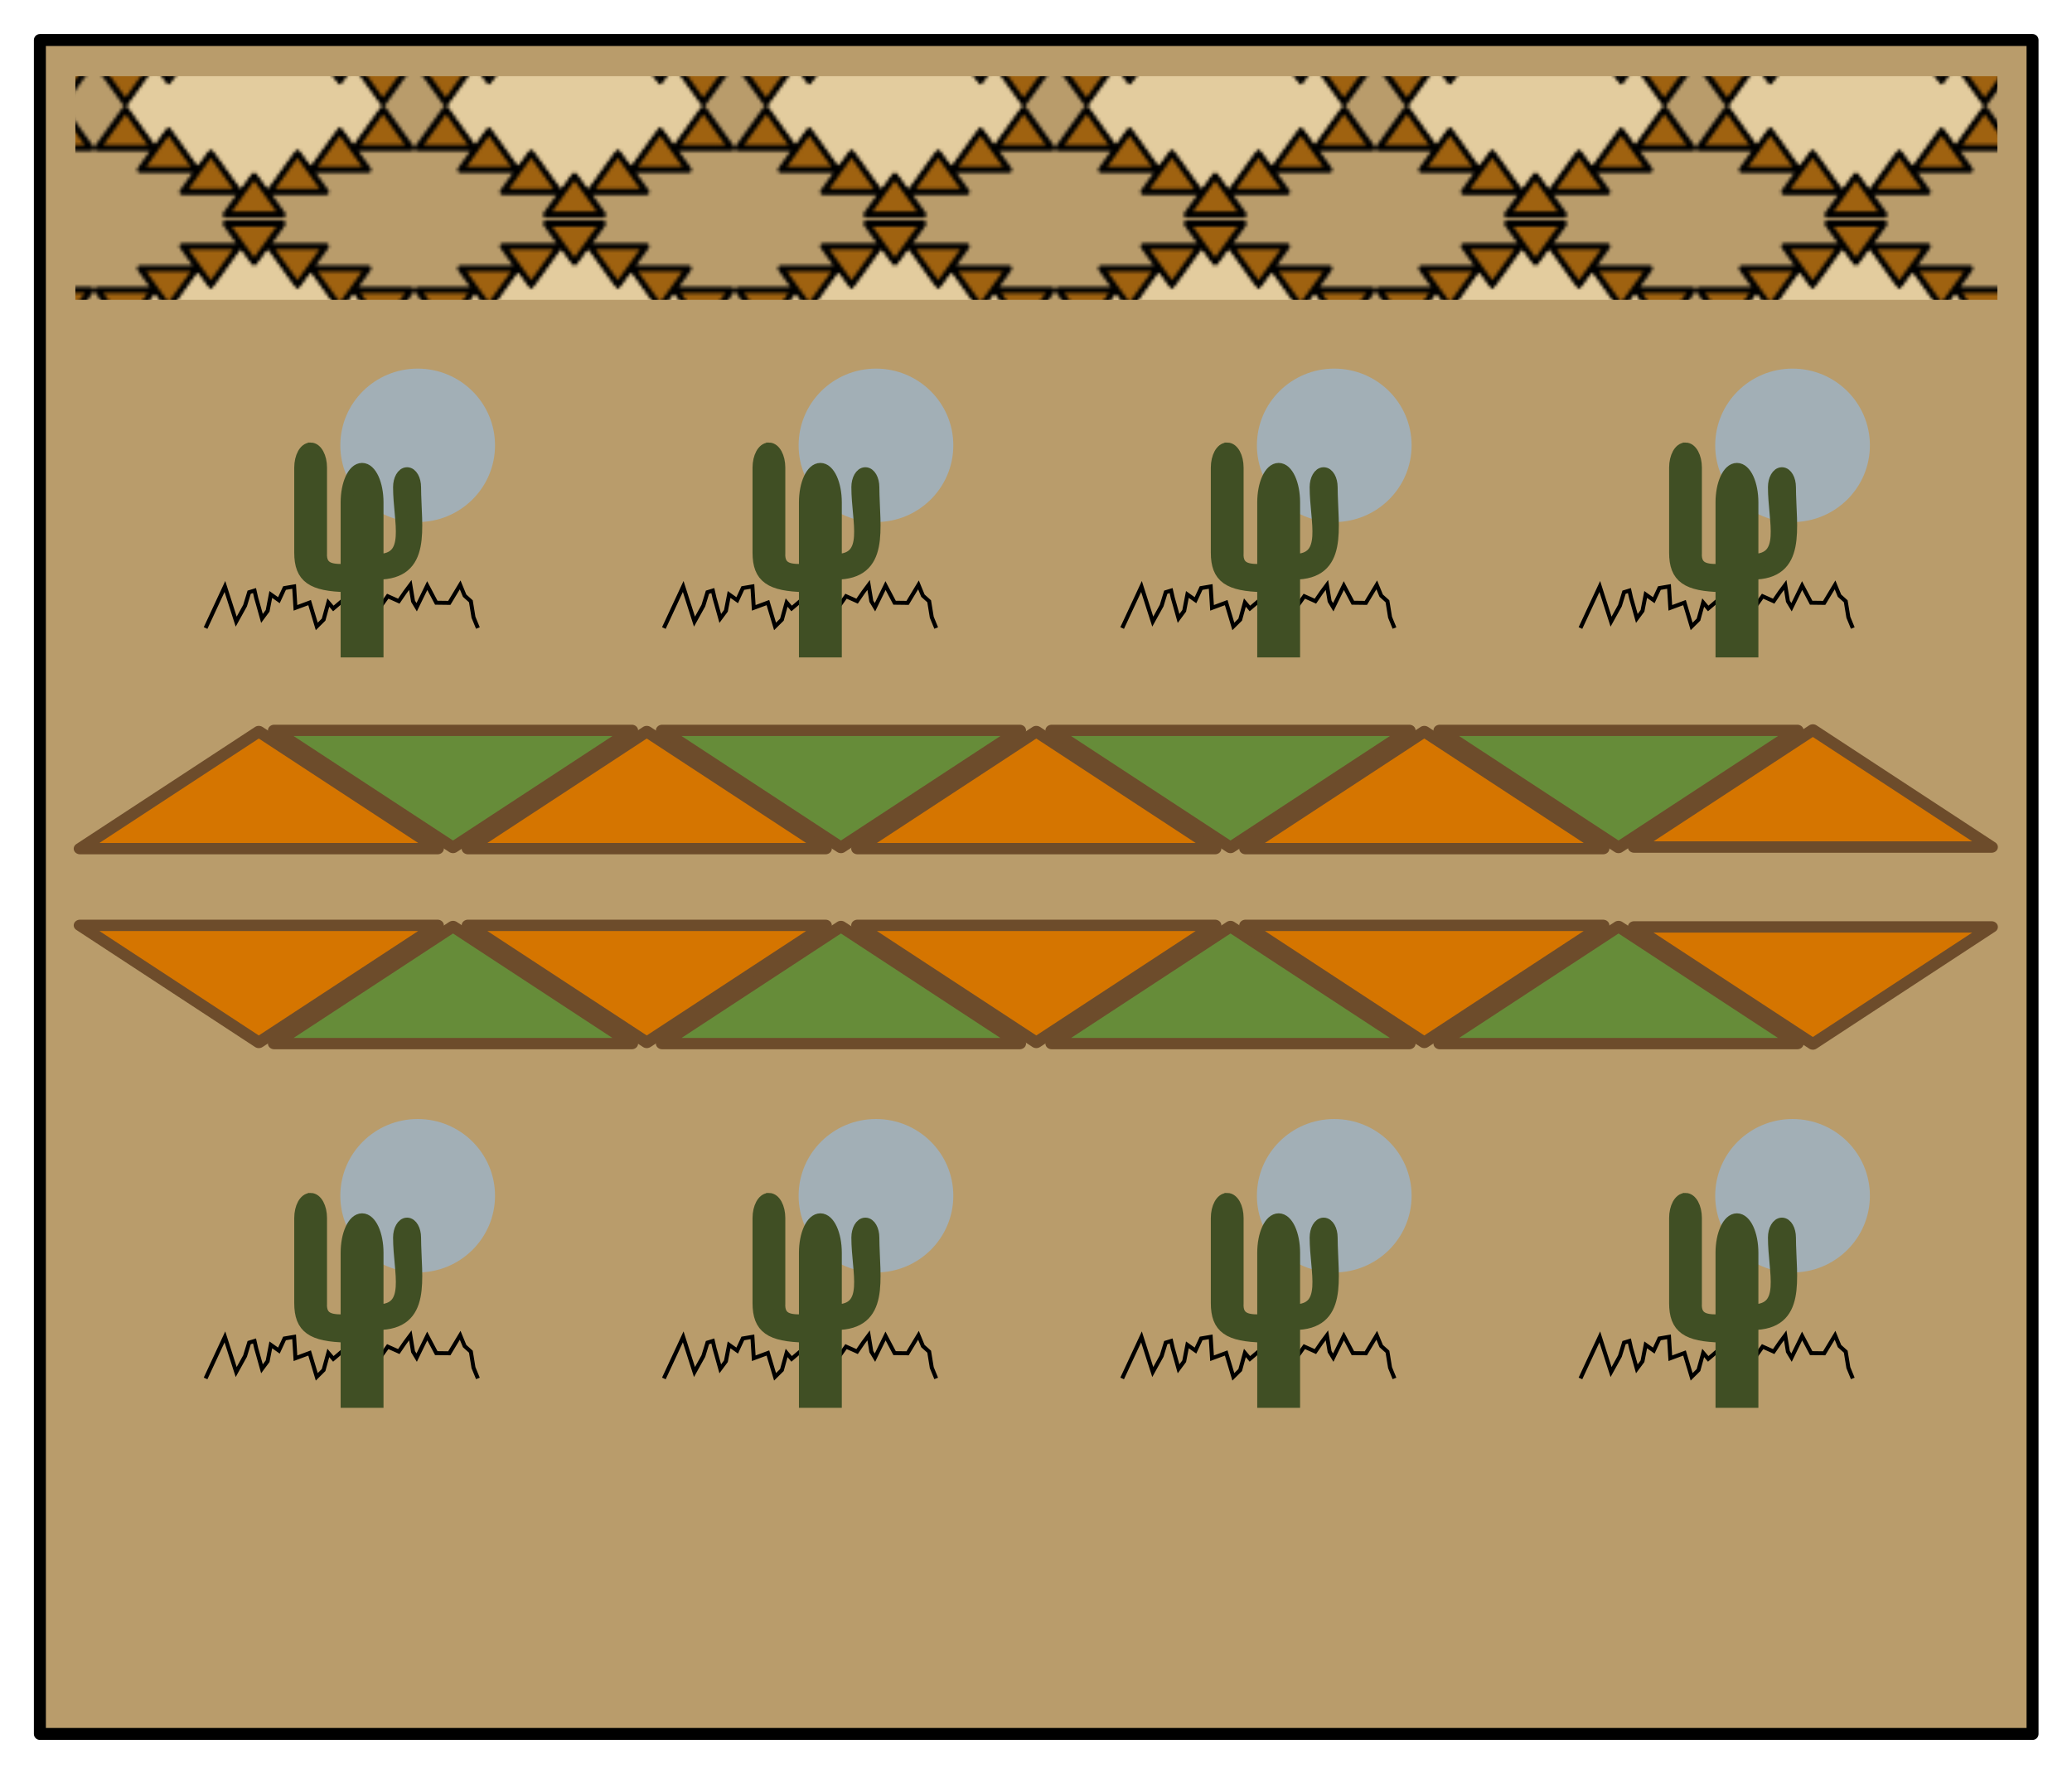 <?xml version="1.0"?>
<svg xmlns="http://www.w3.org/2000/svg" xmlns:xlink="http://www.w3.org/1999/xlink" width="520" height="445" viewBox="0 0 520 445">
  <defs>
    <pattern patternTransform="translate(144.78 449.689)" id="c" xlink:href="#a"/>
    <pattern id="a" patternTransform="translate(66.666 443.18)" height="72.125" width="99.991" patternUnits="userSpaceOnUse">
      <g stroke-linecap="round" stroke-linejoin="round">
        <g fill="#9f6210" stroke="#000" stroke-width="2">
          <path d="M41.152 1h17.657L49.98 13.687 41.152 1zM45.304 8.317H27.646l8.829 12.687 8.829-12.687zM32.082 15.456H14.424l8.83 12.686 8.828-12.686zM18.657 22.426H1l8.829 12.687 8.828-12.687zM54.688 8.317h17.657l-8.829 12.687-8.828-12.687zM67.91 15.456h17.657l-8.829 12.686-8.829-12.686zM81.334 22.426h17.657l-8.828 12.687-8.829-12.687z"/>
        </g>
        <g fill="#9f6210" stroke="#000" stroke-width="2">
          <path d="M41.152 71.125h17.657L49.98 58.438l-8.828 12.687zM45.304 63.808H27.646l8.829-12.687 8.829 12.687zM32.082 56.67H14.424l8.83-12.688 8.828 12.687zM18.657 49.699H1l8.829-12.687 8.828 12.687zM54.688 63.808h17.657L63.516 51.12l-8.828 12.687zM67.91 56.67h17.657l-8.829-12.688L67.91 56.67zM81.334 49.699h17.657l-8.828-12.687-8.829 12.687z"/>
        </g>
        <path d="M331.888 474.865l-4.259-6.107c-1.358-1.946-2.57-3.536-2.765-3.625-.719-.327-.996-.079-2.762 2.476-.933 1.349-1.73 2.451-1.77 2.45-.042 0-1.815-2.517-3.942-5.592-2.126-3.074-4.075-5.815-4.33-6.09-.924-1-1.179-.813-3.532 2.584-.807 1.165-1.514 2.119-1.57 2.119-.057 0-1.993-2.711-4.301-6.025l-4.197-6.025 4.192-6.02c2.306-3.312 4.243-6.021 4.304-6.021.061 0 .795.987 1.63 2.193 2.156 3.113 2.425 3.348 3.204 2.802.165-.115 2.137-2.857 4.383-6.093 2.246-3.236 4.117-5.885 4.158-5.886.041 0 .84 1.104 1.776 2.454 1.802 2.603 2.084 2.846 2.808 2.433.2-.114 2.214-2.866 4.473-6.114 2.259-3.247 4.178-5.976 4.264-6.062.111-.111.661.568 1.858 2.291.935 1.347 1.854 2.52 2.043 2.606.72.33 1.003.077 2.792-2.5.944-1.362 1.763-2.491 1.819-2.51.056-.02 2.031 2.74 4.39 6.134 4.468 6.432 4.58 6.56 5.359 6.206.181-.083 1.058-1.2 1.948-2.48.89-1.282 1.665-2.36 1.723-2.395.058-.035 1.97 2.62 4.25 5.9 2.279 3.28 4.29 6.032 4.467 6.114.716.33 1.009.063 2.893-2.643.997-1.43 1.828-2.584 1.846-2.563.018.02 1.823 2.615 4.01 5.764 2.188 3.149 4.115 5.876 4.283 6.06l.304.334-.306.335c-.168.184-2.096 2.91-4.285 6.06-2.188 3.149-3.99 5.74-4.005 5.76-.015.019-.845-1.135-1.846-2.564-1.889-2.7-2.182-2.967-2.894-2.639-.178.082-2.11 2.717-4.294 5.856a1675.953 1675.953 0 01-4.18 5.99c-.193.264-.33.109-1.89-2.132-.924-1.33-1.832-2.487-2.018-2.571-.787-.359-.89-.24-5.366 6.2-2.358 3.393-4.32 6.17-4.361 6.17-.041.003-.844-1.108-1.785-2.466-1.073-1.55-1.845-2.521-2.072-2.608-.688-.263-1.057.08-2.825 2.63-.935 1.347-1.718 2.45-1.74 2.45-.022 0-.869-1.188-1.882-2.64z" fill="#e3cc9e" stroke-width="3" transform="translate(-287.988 -414.972)"/>
      </g>
    </pattern>
    <filter height="1" y="0" width="1" x="0" id="b" color-interpolation-filters="sRGB">
      <feTurbulence baseFrequency=".4" numOctaves="5"/>
      <feConvolveMatrix targetY="2" targetX="2" kernelMatrix="-4 0 0 0 -4 0 -2 0 -2 0 0 0 -10 0 0 0 -2 0 -2 0 -4 0 0 0 -4" order="5 5"/>
      <feConvolveMatrix targetY="1" targetX="1" kernelMatrix="2 0 2 0 -5 0 2 0 2" order="3 3"/>
      <feColorMatrix result="result1" type="saturate"/>
      <feComposite result="result2" k3=".5" k2=".5" k1="1.5" operator="arithmetic" in2="SourceGraphic"/>
      <feTurbulence result="result8" type="fractalNoise" numOctaves="5" baseFrequency=".1"/>
      <feDisplacementMap in="result2" in2="result8" scale="4"/>
      <feBlend result="result4" in2="result1"/>
      <feColorMatrix type="luminanceToAlpha"/>
      <feDiffuseLighting result="result3" surfaceScale="7">
        <feDistantLight elevation="37" azimuth="180"/>
      </feDiffuseLighting>
      <feComposite result="result5" k3=".5" k1="1.5" operator="arithmetic" in2="result4"/>
      <feBlend result="result6" in2="result3"/>
      <feComposite result="result7" operator="in" in2="SourceGraphic"/>
    </filter>
  </defs>
  <g transform="matrix(.804 0 0 .799 -43.302 -266.054)" filter="url(#b)">
    <path fill="#b99c6b" stroke="#000" stroke-width="3.744" stroke-linecap="round" stroke-linejoin="round" d="M66.308 345.555h622v532h-622z"/>
    <g transform="matrix(1 0 0 .974 38.416 -320.184)" fill="url(#c)">
      <path d="M38.967 695.167h99.991v72.124H38.967zM138.958 695.167h99.991v72.124h-99.99zM238.95 695.167h99.99v72.124h-99.99zM338.94 695.167h99.992v72.124H338.94zM438.932 695.167h99.99v72.124h-99.99zM538.923 695.167h99.991v72.124h-99.991z"/>
    </g>
    <g transform="matrix(.503 0 0 .502 45.997 226.638)">
      <path d="M427.604 604.758l3-6.5 3-6.5 3-6.5 3-6.5 1.75 5.5 1.75 5.5 1.75 5.5 1.75 5.5 2.75-5 2.75-5 2.56-8.414 3.319-1.018 1.06 4.69 1.06 3.742 1.25 4.5 1.25 4.5 3.5-4.75 1.983-10.25 5.018 3.594 3.5-7.594 5.948-1.017.828 13.396 8.792-3.292 4.432 14.913 4.25-4.25 2.922-10.698 3.112 3.715 6.716-5.767 1.75 2.75 3.646-2.56-.146 8.06 1.75 2.75 6.68-9.233 7.63 4.422 5.733-8.095 6.87 3.094 3.768-5.542 3.388-4.594 1.68 10.198 2.25 3.75 6.56-13.551 5.613 10.723 8.078.103 6.75-11.275 2.75 6.75 3.887 3.526 1.613 9.974 2.75 6.75" fill="none" stroke="#000" stroke-width="2.485"/>
      <circle r="48" cy="490.458" cx="559.227" fill="#a2afb6"/>
      <path d="M492.797 492.432c-3.567 0-6.439 5.339-6.439 11.97v53.226c0 15.466 7.343 20.448 28.797 20.949v40.855h19.142v-48.71c30.198-.013 23.45-28.333 23.3-54.094-.001-4.844-2.21-8.744-4.954-8.744-2.745 0-4.955 3.9-4.955 8.744.011 21.92 8.807 45.454-13.391 45.524v-35.988c0-11.62-4.268-20.975-9.57-20.975-5.303 0-9.572 9.355-9.572 20.975v42.254c-7.555.051-16.615.532-15.919-10.79v-53.226c0-6.631-2.872-11.97-6.439-11.97z" fill="#404f24" stroke="#404f24" stroke-width="7.456"/>
    </g>
    <g transform="matrix(.503 0 0 .502 -97.057 226.638)">
      <path d="M427.604 604.758l3-6.5 3-6.5 3-6.5 3-6.5 1.75 5.5 1.75 5.5 1.75 5.5 1.75 5.5 2.75-5 2.75-5 2.56-8.414 3.319-1.018 1.06 4.69 1.06 3.742 1.25 4.5 1.25 4.5 3.5-4.75 1.983-10.25 5.018 3.594 3.5-7.594 5.948-1.017.828 13.396 8.792-3.292 4.432 14.913 4.25-4.25 2.922-10.698 3.112 3.715 6.716-5.767 1.75 2.75 3.646-2.56-.146 8.06 1.75 2.75 6.68-9.233 7.63 4.422 5.733-8.095 6.87 3.094 3.768-5.542 3.388-4.594 1.68 10.198 2.25 3.75 6.56-13.551 5.613 10.723 8.078.103 6.75-11.275 2.75 6.75 3.887 3.526 1.613 9.974 2.75 6.75" fill="none" stroke="#000" stroke-width="2.485"/>
      <circle cx="559.227" cy="490.458" r="48" fill="#a2afb6"/>
      <path d="M492.797 492.432c-3.567 0-6.439 5.339-6.439 11.97v53.226c0 15.466 7.343 20.448 28.797 20.949v40.855h19.142v-48.71c30.198-.013 23.45-28.333 23.3-54.094-.001-4.844-2.21-8.744-4.954-8.744-2.745 0-4.955 3.9-4.955 8.744.011 21.92 8.807 45.454-13.391 45.524v-35.988c0-11.62-4.268-20.975-9.57-20.975-5.303 0-9.572 9.355-9.572 20.975v42.254c-7.555.051-16.615.532-15.919-10.79v-53.226c0-6.631-2.872-11.97-6.439-11.97z" fill="#404f24" stroke="#404f24" stroke-width="7.456"/>
    </g>
    <g transform="matrix(.503 0 0 .502 332.104 226.638)">
      <path d="M427.604 604.758l3-6.5 3-6.5 3-6.5 3-6.5 1.75 5.5 1.75 5.5 1.75 5.5 1.75 5.5 2.75-5 2.75-5 2.56-8.414 3.319-1.018 1.06 4.69 1.06 3.742 1.25 4.5 1.25 4.5 3.5-4.75 1.983-10.25 5.018 3.594 3.5-7.594 5.948-1.017.828 13.396 8.792-3.292 4.432 14.913 4.25-4.25 2.922-10.698 3.112 3.715 6.716-5.767 1.75 2.75 3.646-2.56-.146 8.06 1.75 2.75 6.68-9.233 7.63 4.422 5.733-8.095 6.87 3.094 3.768-5.542 3.388-4.594 1.68 10.198 2.25 3.75 6.56-13.551 5.613 10.723 8.078.103 6.75-11.275 2.75 6.75 3.887 3.526 1.613 9.974 2.75 6.75" fill="none" stroke="#000" stroke-width="2.485"/>
      <circle cx="559.227" cy="490.458" r="48" fill="#a2afb6"/>
      <path d="M492.797 492.432c-3.567 0-6.439 5.339-6.439 11.97v53.226c0 15.466 7.343 20.448 28.797 20.949v40.855h19.142v-48.71c30.198-.013 23.45-28.333 23.3-54.094-.001-4.844-2.21-8.744-4.954-8.744-2.745 0-4.955 3.9-4.955 8.744.011 21.92 8.807 45.454-13.391 45.524v-35.988c0-11.62-4.268-20.975-9.57-20.975-5.303 0-9.572 9.355-9.572 20.975v42.254c-7.555.051-16.615.532-15.919-10.79v-53.226c0-6.631-2.872-11.97-6.439-11.97z" fill="#404f24" stroke="#404f24" stroke-width="7.456"/>
    </g>
    <g transform="matrix(.503 0 0 .502 189.05 226.638)">
      <path d="M427.604 604.758l3-6.5 3-6.5 3-6.5 3-6.5 1.75 5.5 1.75 5.5 1.75 5.5 1.75 5.5 2.75-5 2.75-5 2.56-8.414 3.319-1.018 1.06 4.69 1.06 3.742 1.25 4.5 1.25 4.5 3.5-4.75 1.983-10.25 5.018 3.594 3.5-7.594 5.948-1.017.828 13.396 8.792-3.292 4.432 14.913 4.25-4.25 2.922-10.698 3.112 3.715 6.716-5.767 1.75 2.75 3.646-2.56-.146 8.06 1.75 2.75 6.68-9.233 7.63 4.422 5.733-8.095 6.87 3.094 3.768-5.542 3.388-4.594 1.68 10.198 2.25 3.75 6.56-13.551 5.613 10.723 8.078.103 6.75-11.275 2.75 6.75 3.887 3.526 1.613 9.974 2.75 6.75" fill="none" stroke="#000" stroke-width="2.485"/>
      <circle r="48" cy="490.458" cx="559.227" fill="#a2afb6"/>
      <path d="M492.797 492.432c-3.567 0-6.439 5.339-6.439 11.97v53.226c0 15.466 7.343 20.448 28.797 20.949v40.855h19.142v-48.71c30.198-.013 23.45-28.333 23.3-54.094-.001-4.844-2.21-8.744-4.954-8.744-2.745 0-4.955 3.9-4.955 8.744.011 21.92 8.807 45.454-13.391 45.524v-35.988c0-11.62-4.268-20.975-9.57-20.975-5.303 0-9.572 9.355-9.572 20.975v42.254c-7.555.051-16.615.532-15.919-10.79v-53.226c0-6.631-2.872-11.97-6.439-11.97z" fill="#404f24" stroke="#404f24" stroke-width="7.456"/>
    </g>
    <g stroke="#6d4c2b" stroke-linecap="round" stroke-linejoin="round">
      <g stroke-width="3.533">
        <path d="M209.217 805.64h100l-50-36.568-50 36.567z" fill="#d57500" transform="matrix(1.116 0 0 1.006 -154.648 -210.96)"/>
        <path d="M263.539 768.713h100l-50 36.568-50-36.568z" fill="#668c39" transform="matrix(1.116 0 0 1.006 -154.648 -210.96)"/>
      </g>
      <g stroke-width="3.533">
        <path d="M209.217 805.64h100l-50-36.568-50 36.567z" fill="#d57500" transform="matrix(1.116 0 0 1.006 -33.548 -210.96)"/>
        <path d="M263.539 768.713h100l-50 36.568-50-36.568z" fill="#668c39" transform="matrix(1.116 0 0 1.006 -33.548 -210.96)"/>
      </g>
      <g stroke-width="3.533">
        <path d="M209.217 805.64h100l-50-36.568-50 36.567z" fill="#d57500" transform="matrix(1.116 0 0 1.006 88.043 -210.96)"/>
        <path d="M263.539 768.713h100l-50 36.568-50-36.568z" fill="#668c39" transform="matrix(1.116 0 0 1.006 88.043 -210.96)"/>
      </g>
      <g stroke-width="3.533">
        <path d="M209.217 805.64h100l-50-36.568-50 36.567z" fill="#d57500" transform="matrix(1.116 0 0 1.006 209.164 -210.96)"/>
        <path d="M263.539 768.713h100l-50 36.568-50-36.568z" fill="#668c39" transform="matrix(1.116 0 0 1.006 209.164 -210.96)"/>
      </g>
      <path d="M508.37 777.66h101.722L559.23 741 508.37 777.66z" fill="#d57500" stroke-width="3.568" transform="matrix(1.097 0 0 1.003 6.257 -180.982)"/>
    </g>
    <g transform="matrix(1 0 0 -.974 38.416 1543.294)" fill="url(#c)">
      <path d="M38.967 695.167h99.991v72.124H38.967zM138.958 695.167h99.991v72.124h-99.99zM238.95 695.167h99.99v72.124h-99.99zM338.94 695.167h99.992v72.124H338.94zM438.932 695.167h99.99v72.124h-99.99zM538.923 695.167h99.991v72.124h-99.991z"/>
    </g>
    <g>
      <g transform="matrix(.503 0 0 .502 45.997 462.313)">
        <path d="M427.604 604.758l3-6.5 3-6.5 3-6.5 3-6.5 1.75 5.5 1.75 5.5 1.75 5.5 1.75 5.5 2.75-5 2.75-5 2.56-8.414 3.319-1.018 1.06 4.69 1.06 3.742 1.25 4.5 1.25 4.5 3.5-4.75 1.983-10.25 5.018 3.594 3.5-7.594 5.948-1.017.828 13.396 8.792-3.292 4.432 14.913 4.25-4.25 2.922-10.698 3.112 3.715 6.716-5.767 1.75 2.75 3.646-2.56-.146 8.06 1.75 2.75 6.68-9.233 7.63 4.422 5.733-8.095 6.87 3.094 3.768-5.542 3.388-4.594 1.68 10.198 2.25 3.75 6.56-13.551 5.613 10.723 8.078.103 6.75-11.275 2.75 6.75 3.887 3.526 1.613 9.974 2.75 6.75" fill="none" stroke="#000" stroke-width="2.485"/>
        <circle cx="559.227" cy="490.458" r="48" fill="#a2afb6"/>
        <path d="M492.797 492.432c-3.567 0-6.439 5.339-6.439 11.97v53.226c0 15.466 7.343 20.448 28.797 20.949v40.855h19.142v-48.71c30.198-.013 23.45-28.333 23.3-54.094-.001-4.844-2.21-8.744-4.954-8.744-2.745 0-4.955 3.9-4.955 8.744.011 21.92 8.807 45.454-13.391 45.524v-35.988c0-11.62-4.268-20.975-9.57-20.975-5.303 0-9.572 9.355-9.572 20.975v42.254c-7.555.051-16.615.532-15.919-10.79v-53.226c0-6.631-2.872-11.97-6.439-11.97z" fill="#404f24" stroke="#404f24" stroke-width="7.456"/>
      </g>
      <g transform="matrix(.503 0 0 .502 -97.057 462.313)">
        <path d="M427.604 604.758l3-6.5 3-6.5 3-6.5 3-6.5 1.75 5.5 1.75 5.5 1.75 5.5 1.75 5.5 2.75-5 2.75-5 2.56-8.414 3.319-1.018 1.06 4.69 1.06 3.742 1.25 4.5 1.25 4.5 3.5-4.75 1.983-10.25 5.018 3.594 3.5-7.594 5.948-1.017.828 13.396 8.792-3.292 4.432 14.913 4.25-4.25 2.922-10.698 3.112 3.715 6.716-5.767 1.75 2.75 3.646-2.56-.146 8.06 1.75 2.75 6.68-9.233 7.63 4.422 5.733-8.095 6.87 3.094 3.768-5.542 3.388-4.594 1.68 10.198 2.25 3.75 6.56-13.551 5.613 10.723 8.078.103 6.75-11.275 2.75 6.75 3.887 3.526 1.613 9.974 2.75 6.75" fill="none" stroke="#000" stroke-width="2.485"/>
        <circle r="48" cy="490.458" cx="559.227" fill="#a2afb6"/>
        <path d="M492.797 492.432c-3.567 0-6.439 5.339-6.439 11.97v53.226c0 15.466 7.343 20.448 28.797 20.949v40.855h19.142v-48.71c30.198-.013 23.45-28.333 23.3-54.094-.001-4.844-2.21-8.744-4.954-8.744-2.745 0-4.955 3.9-4.955 8.744.011 21.92 8.807 45.454-13.391 45.524v-35.988c0-11.62-4.268-20.975-9.57-20.975-5.303 0-9.572 9.355-9.572 20.975v42.254c-7.555.051-16.615.532-15.919-10.79v-53.226c0-6.631-2.872-11.97-6.439-11.97z" fill="#404f24" stroke="#404f24" stroke-width="7.456"/>
      </g>
      <g transform="matrix(.503 0 0 .502 332.104 462.313)">
        <path d="M427.604 604.758l3-6.5 3-6.5 3-6.5 3-6.5 1.75 5.5 1.75 5.5 1.75 5.5 1.75 5.5 2.75-5 2.75-5 2.56-8.414 3.319-1.018 1.06 4.69 1.06 3.742 1.25 4.5 1.25 4.5 3.5-4.75 1.983-10.25 5.018 3.594 3.5-7.594 5.948-1.017.828 13.396 8.792-3.292 4.432 14.913 4.25-4.25 2.922-10.698 3.112 3.715 6.716-5.767 1.75 2.75 3.646-2.56-.146 8.06 1.75 2.75 6.68-9.233 7.63 4.422 5.733-8.095 6.87 3.094 3.768-5.542 3.388-4.594 1.68 10.198 2.25 3.75 6.56-13.551 5.613 10.723 8.078.103 6.75-11.275 2.75 6.75 3.887 3.526 1.613 9.974 2.75 6.75" fill="none" stroke="#000" stroke-width="2.485"/>
        <circle r="48" cy="490.458" cx="559.227" fill="#a2afb6"/>
        <path d="M492.797 492.432c-3.567 0-6.439 5.339-6.439 11.97v53.226c0 15.466 7.343 20.448 28.797 20.949v40.855h19.142v-48.71c30.198-.013 23.45-28.333 23.3-54.094-.001-4.844-2.21-8.744-4.954-8.744-2.745 0-4.955 3.9-4.955 8.744.011 21.92 8.807 45.454-13.391 45.524v-35.988c0-11.62-4.268-20.975-9.57-20.975-5.303 0-9.572 9.355-9.572 20.975v42.254c-7.555.051-16.615.532-15.919-10.79v-53.226c0-6.631-2.872-11.97-6.439-11.97z" fill="#404f24" stroke="#404f24" stroke-width="7.456"/>
      </g>
      <g transform="matrix(.503 0 0 .502 189.05 462.313)">
        <path d="M427.604 604.758l3-6.5 3-6.5 3-6.5 3-6.5 1.75 5.5 1.75 5.5 1.75 5.5 1.75 5.5 2.75-5 2.75-5 2.56-8.414 3.319-1.018 1.06 4.69 1.06 3.742 1.25 4.5 1.25 4.5 3.5-4.75 1.983-10.25 5.018 3.594 3.5-7.594 5.948-1.017.828 13.396 8.792-3.292 4.432 14.913 4.25-4.25 2.922-10.698 3.112 3.715 6.716-5.767 1.75 2.75 3.646-2.56-.146 8.06 1.75 2.75 6.68-9.233 7.63 4.422 5.733-8.095 6.87 3.094 3.768-5.542 3.388-4.594 1.68 10.198 2.25 3.75 6.56-13.551 5.613 10.723 8.078.103 6.75-11.275 2.75 6.75 3.887 3.526 1.613 9.974 2.75 6.75" fill="none" stroke="#000" stroke-width="2.485"/>
        <circle cx="559.227" cy="490.458" r="48" fill="#a2afb6"/>
        <path d="M492.797 492.432c-3.567 0-6.439 5.339-6.439 11.97v53.226c0 15.466 7.343 20.448 28.797 20.949v40.855h19.142v-48.71c30.198-.013 23.45-28.333 23.3-54.094-.001-4.844-2.21-8.744-4.954-8.744-2.745 0-4.955 3.9-4.955 8.744.011 21.92 8.807 45.454-13.391 45.524v-35.988c0-11.62-4.268-20.975-9.57-20.975-5.303 0-9.572 9.355-9.572 20.975v42.254c-7.555.051-16.615.532-15.919-10.79v-53.226c0-6.631-2.872-11.97-6.439-11.97z" fill="#404f24" stroke="#404f24" stroke-width="7.456"/>
      </g>
    </g>
    <g stroke="#6d4c2b" stroke-linecap="round" stroke-linejoin="round">
      <g stroke-width="3.533">
        <path d="M209.217 805.64h100l-50-36.568-50 36.567z" fill="#d57500" transform="matrix(1.116 0 0 -1.006 -154.648 1434.069)"/>
        <path d="M263.539 768.713h100l-50 36.568-50-36.568z" fill="#668c39" transform="matrix(1.116 0 0 -1.006 -154.648 1434.069)"/>
      </g>
      <g stroke-width="3.533">
        <path d="M209.217 805.64h100l-50-36.568-50 36.567z" fill="#d57500" transform="matrix(1.116 0 0 -1.006 -33.548 1434.069)"/>
        <path d="M263.539 768.713h100l-50 36.568-50-36.568z" fill="#668c39" transform="matrix(1.116 0 0 -1.006 -33.548 1434.069)"/>
      </g>
      <g stroke-width="3.533">
        <path d="M209.217 805.64h100l-50-36.568-50 36.567z" fill="#d57500" transform="matrix(1.116 0 0 -1.006 88.043 1434.069)"/>
        <path d="M263.539 768.713h100l-50 36.568-50-36.568z" fill="#668c39" transform="matrix(1.116 0 0 -1.006 88.043 1434.069)"/>
      </g>
      <g stroke-width="3.533">
        <path d="M209.217 805.64h100l-50-36.568-50 36.567z" fill="#d57500" transform="matrix(1.116 0 0 -1.006 209.164 1434.069)"/>
        <path d="M263.539 768.713h100l-50 36.568-50-36.568z" fill="#668c39" transform="matrix(1.116 0 0 -1.006 209.164 1434.069)"/>
      </g>
      <path d="M508.37 777.66h101.722L559.23 741 508.37 777.66z" fill="#d57500" stroke-width="3.568" transform="matrix(1.097 0 0 -1.003 6.257 1404.092)"/>
    </g>
  </g>
</svg>
